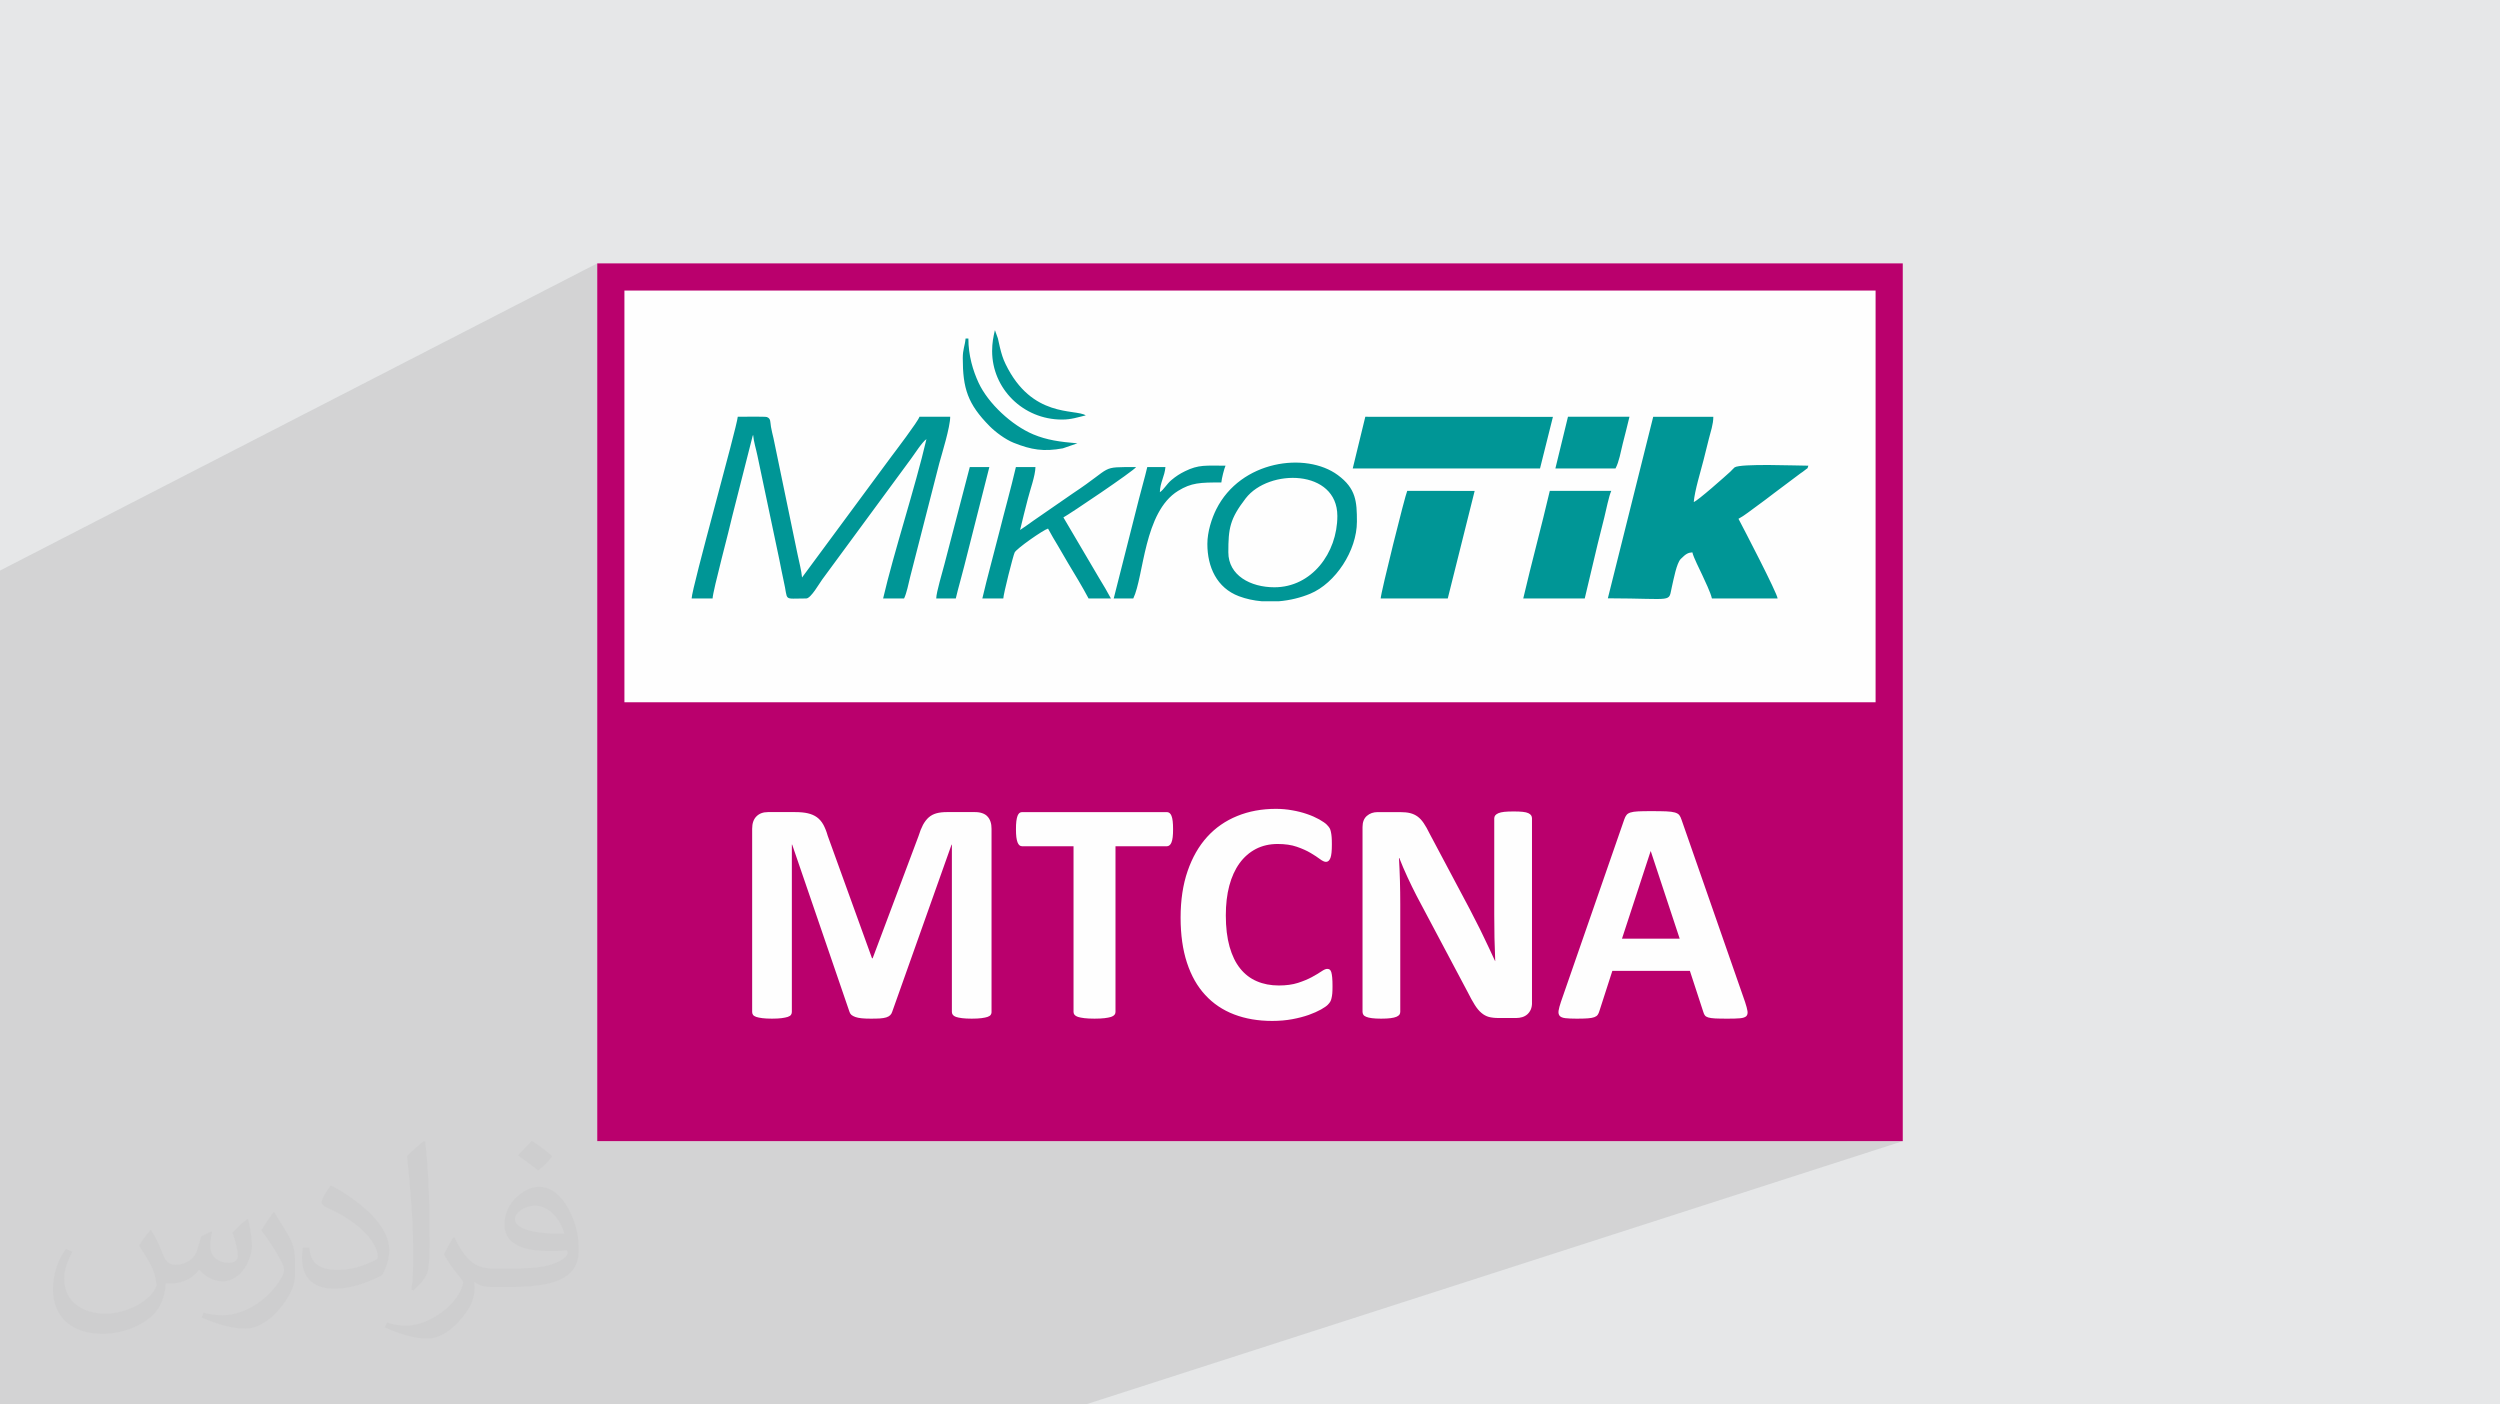 <?xml version="1.0" encoding="UTF-8"?>
<!DOCTYPE svg PUBLIC "-//W3C//DTD SVG 1.1//EN" "http://www.w3.org/Graphics/SVG/1.1/DTD/svg11.dtd">
<!-- Creator: CorelDRAW 2020 (64-Bit) -->
<svg xmlns="http://www.w3.org/2000/svg" xml:space="preserve" width="94.192mm" height="52.917mm" version="1.1" style="shape-rendering:geometricPrecision; text-rendering:geometricPrecision; image-rendering:optimizeQuality; fill-rule:evenodd; clip-rule:evenodd"
viewBox="0 0 9404.92 5283.66"
 xmlns:xlink="http://www.w3.org/1999/xlink"
 xmlns:xodm="http://www.corel.com/coreldraw/odm/2003">
 <defs>
  <style type="text/css">
   <![CDATA[
    .fil3 {fill:#FEFEFE}
    .fil4 {fill:#009696}
    .fil6 {fill:#BA006D}
    .fil0 {fill:#E6E7E8}
    .fil5 {fill:#BA006D;fill-rule:nonzero}
    .fil2 {fill:#373435;fill-opacity:0.031}
    .fil1 {fill:#2B2A29;fill-opacity:0.102}
   ]]>
  </style>
 </defs>
 <g id="Layer_x0020_1">
  <polygon class="fil0" points="-0,0 9404.92,0 9404.92,5283.66 -0,5283.66 "/>
  <polygon class="fil1" points="581.07,5283.66 580.58,5283.66 561.51,5283.66 399.39,5283.66 285.71,5283.66 285.68,5283.66 251.08,5283.66 230.34,5283.66 178.98,5283.66 150.29,5283.66 -0,5283.66 -0,5240.64 -0,5234.21 -0,5233.83 -0,5213.02 -0,5212.99 -0,5201.57 -0,5160.64 -0,5156.83 -0,5128.19 -0,5115.47 -0,5115.38 -0,5099.65 -0,5066.53 -0,5063.68 -0,5062.45 -0,5049.96 -0,5034.47 -0,4986.87 -0,4986.83 -0,4945.47 -0,4934.34 -0,4917.9 -0,4909.19 -0,4903.24 -0,4852.33 -0,4798.87 -0,4713.95 -0,4635.03 -0,4634.6 -0,4628.36 -0,4621.59 -0,4621.05 -0,4562.57 -0,4531.7 -0,4511.69 -0,4500 -0,4418.35 -0,4417.9 -0,4309.11 -0,4270.19 -0,4257.33 -0,4242.09 -0,4223.41 -0,4219.01 -0,4207.26 -0,4147.37 -0,4119.15 -0,4087.44 -0,4071.17 -0,4068.52 -0,4056.76 -0,3978.14 -0,3975.51 -0,3925.72 -0,3906.4 -0,3906.35 -0,3854.99 -0,3842.3 -0,3838.49 -0,3835.59 -0,3808.6 -0,3806.48 -0,3795.79 -0,3795.45 -0,3787.37 -0,3773.91 -0,3763.6 -0,3756.05 -0,3745.99 -0,3744.49 -0,3730.81 -0,3715.6 -0,3709.05 -0,3701.12 -0,3689.86 -0,3673.96 -0,3672.54 -0,3640.28 -0,3619.54 -0,3619.29 -0,3579.82 -0,3542.82 -0,3528.6 -0,3513.57 -0,3499.86 -0,3476.52 -0,3460.62 -0,3457.96 -0,3436.39 -0,3431.5 -0,3419.93 -0,3373.13 -0,3315.73 -0,3275.06 -0,3238.24 -0,3229.87 -0,3191.21 -0,3170.98 -0,3151.81 -0,3089.13 -0,3056.43 -0,3034.3 -0,3025.26 -0,3011.39 -0,3007.05 -0,2992.85 -0,2992 -0,2990.43 -0,2952.46 -0,2904.7 -0,2287.1 -0,2146.41 2246.71,990.73 2246.71,1145.06 2349.02,1093.05 2349.02,1773.24 2775.4,1567.87 2783.95,1567.82 2797.64,1567.7 2814.65,1567.57 2833.12,1567.49 2851.22,1567.52 2867.1,1567.72 2878.91,1568.15 2884.82,1568.85 2889.85,1571.34 2893.39,1574.41 2895.75,1578.07 2897.21,1582.33 2898.11,1587.24 2898.73,1592.79 2899.38,1599 2900.36,1605.89 2901.54,1612.37 2902.67,1617.99 2903.4,1621.37 3632.45,1273.42 3642.97,1273.42 3643.17,1285.37 3643.37,1289.29 3742.86,1241.88 3754.01,1272.79 3754.89,1277.08 3755.74,1281.2 3756.6,1285.23 3757.48,1289.28 3758.41,1293.41 3759.41,1297.71 3760.5,1302.26 3761.71,1307.14 3764.04,1316.26 3766.3,1324.67 3768.57,1332.57 3770.94,1340.1 3773.5,1347.43 3776.31,1354.74 3779.49,1362.18 3783.09,1369.92 3802.33,1405.45 3822.8,1435.79 3844.22,1461.35 3866.31,1482.61 3888.79,1499.98 3911.42,1513.93 3933.89,1524.89 3955.95,1533.32 3977.32,1539.65 3997.72,1544.32 4016.89,1547.8 4034.55,1550.5 4050.43,1552.9 4064.25,1555.42 4075.74,1558.5 4084.64,1562.6 3909.95,1642.74 3915.75,1644.7 3925.39,1647.65 3935.08,1650.33 3944.87,1652.76 3954.77,1654.96 3964.81,1656.95 3975.01,1658.76 3985.4,1660.4 3996,1661.88 4006.84,1663.24 4017.95,1664.48 4029.34,1665.64 4041.05,1666.73 4053.09,1667.76 3856.8,1757.15 3895.34,1757.15 3894.99,1763.57 3894.25,1770.4 3893.17,1777.56 3891.76,1785.01 3890.1,1792.68 3888.22,1800.52 3886.17,1808.48 3883.97,1816.5 3881.69,1824.52 3879.37,1832.48 3877.04,1840.33 3874.75,1848.01 3872.55,1855.46 3870.47,1862.64 3868.57,1869.47 3866.89,1875.91 3864.94,1883.64 3863,1891.27 3861.08,1898.82 3859.88,1903.55 4169.83,1764.09 4178.7,1761.26 4188.59,1759.33 4200.06,1758.11 4213.73,1757.45 4230.21,1757.17 4250.07,1757.13 4273.92,1757.15 4269.4,1761.68 4260.15,1769.21 4246.83,1779.3 4230.08,1791.52 4214.6,1802.55 4315.99,1757.15 4384.33,1757.15 4382.62,1769.77 4379.94,1781.58 4376.61,1792.89 4373.03,1803.97 4370.73,1811.3 4467.26,1768.35 4476.22,1764.57 4484.8,1761.39 4493.1,1758.76 4501.24,1756.64 4509.3,1754.96 4517.42,1753.7 4525.7,1752.77 4534.24,1752.15 4543.14,1751.78 4552.53,1751.6 4562.5,1751.57 4573.17,1751.63 4584.64,1751.74 4597.03,1751.84 4610.43,1751.89 4608.38,1756.98 4606.05,1764.08 4603.58,1772.59 4601.14,1781.88 4598.88,1791.39 4596.94,1800.47 4595.87,1806.45 5136.22,1567.87 5842.04,1568.18 5835.31,1595.1 5898.64,1567.87 6130,1567.87 6127.01,1580.46 6123.9,1593.23 6120.7,1606.09 6119.65,1610.28 6219.39,1567.87 6445.49,1567.87 6445.03,1578.59 6443.77,1589.27 6441.88,1599.88 6439.51,1610.38 6436.85,1620.76 6434.03,1630.99 6431.24,1641.06 6428.66,1650.92 6426.29,1660.39 6423.84,1670.15 6421.34,1680.16 6418.8,1690.31 6416.26,1700.54 6413.7,1710.76 6411.16,1720.89 6408.68,1730.87 6406.53,1739.25 6404.15,1748.21 6401.59,1757.66 6398.89,1767.53 6396.1,1777.73 6393.25,1788.18 6390.41,1798.8 6387.6,1809.51 6385.89,1816.21 6525.52,1758.34 6531.85,1755.73 6542.1,1753.66 6555.74,1752.04 6572.25,1750.85 6591.1,1750.04 6611.78,1749.55 6633.75,1749.34 6656.49,1749.35 6679.47,1749.55 6702.17,1749.88 6724.06,1750.29 6744.62,1750.74 6763.32,1751.17 6779.64,1751.54 6793.05,1751.79 6803.02,1751.89 6801.31,1756.85 6800.39,1759.81 6799.87,1761.35 6799.32,1762.11 6798.36,1762.69 6796.58,1763.69 6793.6,1765.74 6789.01,1769.43 6786.54,1771.49 6784.54,1773.06 6782.85,1774.29 6781.32,1775.33 6779.81,1776.32 6778.15,1777.41 6776.18,1778.75 6773.76,1780.46 6769.19,1783.82 6764.91,1786.99 6760.83,1790.04 6756.89,1793.02 6752.99,1795.96 6749.03,1798.95 6744.97,1802.03 6740.7,1805.25 6732.2,1811.62 6723.97,1817.78 6715.91,1823.82 6707.92,1829.8 6699.9,1835.82 6691.73,1841.94 6683.32,1848.25 6674.58,1854.81 6665.91,1861.35 6657.48,1867.77 6649.23,1874.07 6641.11,1880.27 6633.03,1886.39 6624.93,1892.43 6616.75,1898.42 6608.44,1904.35 6600.19,1910.28 6591.81,1916.49 6583.31,1922.85 6574.74,1929.2 6566.1,1935.41 6557.43,1941.32 6548.77,1946.8 6540.12,1951.71 6544.87,1960.74 6551.81,1974.01 6560.6,1990.88 6570.87,2010.72 6582.31,2032.89 6594.58,2056.79 6607.31,2081.76 6620.19,2107.18 6632.86,2132.43 6644.99,2156.88 6656.24,2179.89 6666.27,2200.84 6674.73,2219.09 6681.29,2234.03 6685.61,2245 6687.34,2251.4 4331.55,3183.59 4366.38,3183.59 4654.3,3069.8 4646.12,3073.27 4638.08,3076.91 4630.19,3080.76 4622.45,3084.8 4614.86,3089.02 4607.41,3093.46 4600.12,3098.07 4592.97,3102.89 4585.97,3107.89 4579.12,3113.11 4572.41,3118.51 4565.86,3124.11 4559.45,3129.91 4553.19,3135.91 4547.08,3142.1 4541.12,3148.5 4535.31,3155.1 4529.66,3161.89 4524.19,3168.87 4518.87,3176.04 4513.72,3183.41 4508.71,3190.96 4503.89,3198.71 4499.22,3206.65 4494.71,3214.77 4490.36,3223.09 4486.18,3231.6 4482.16,3240.29 4478.31,3249.18 4474.61,3258.27 4471.08,3267.53 4467.71,3277 4464.52,3286.64 4461.9,3295.23 4743.13,3185.62 4752.92,3182.39 4763.02,3179.74 4773.42,3177.68 4784.13,3176.2 4795.14,3175.31 4806.45,3175.01 4816.74,3175.17 4826.65,3175.66 4836.18,3176.48 4845.33,3177.62 4851.59,3178.67 5160.56,3058.62 5155.63,3060.6 5150.95,3063.02 5146.52,3065.88 5142.33,3069.18 5138.47,3072.93 5135.12,3077.1 5132.28,3081.72 5129.96,3086.78 5128.17,3092.27 5126.88,3098.21 5126.11,3104.58 5125.85,3111.39 5125.85,3254.43 5639.12,3058.31 5636.91,3059.2 5634.91,3060.13 5633.05,3061.1 5631.33,3062.1 5629.77,3063.13 5628.35,3064.2 5627.09,3065.29 5626,3066.41 5625.07,3067.55 5624.22,3068.79 5623.48,3070.07 5622.85,3071.38 5622.33,3072.73 5621.92,3074.1 5621.63,3075.48 5621.46,3076.91 5621.4,3078.35 5621.4,3249.03 6131.42,3057.41 6129.07,3058.37 6126.91,3059.42 6124.93,3060.56 6123.12,3061.79 6121.5,3063.13 6120.06,3064.57 6118.83,3066.13 6117.63,3067.73 6116.46,3069.45 6115.34,3071.3 6114.27,3073.29 6113.24,3075.39 6112.27,3077.62 6111.35,3079.97 6110.48,3082.42 6048.2,3261.81 6209.58,3202.14 6210.2,3202.14 6318.89,3531.1 5903.17,3679.63 5891.1,3714.41 6065.61,3652.24 6357.26,3652.24 6408.03,3807.67 6408.59,3809.53 6409.21,3811.33 6409.88,3813.03 6410.59,3814.64 6411.36,3816.15 6412.18,3817.57 6413.04,3818.89 6413.94,3820.09 6414.93,3821.27 6416.08,3822.39 6417.38,3823.43 6418.85,3824.4 6420.48,3825.3 6422.27,3826.14 6424.23,3826.92 6426.36,3827.64 6428.78,3828.29 6431.42,3828.89 6434.31,3829.44 6437.43,3829.93 6440.81,3830.36 6444.43,3830.73 6448.32,3831.05 6452.47,3831.31 6456.9,3831.53 6461.77,3831.71 6467.07,3831.85 6472.8,3831.96 6478.96,3832.04 6485.55,3832.1 6492.56,3832.13 6500,3832.14 6507.09,3832.12 6513.8,3832.06 6520.14,3831.95 6526.09,3831.8 6531.64,3831.6 6536.8,3831.35 6541.56,3831.05 6545.89,3830.69 6549.93,3830.23 6553.65,3829.63 6557.04,3828.87 6560.13,3827.97 5507.11,4190.62 7055.9,4190.62 6899.31,4241.78 7107.05,4241.78 6949.42,4292.93 7158.21,4292.93 4083.97,5283.66 3896.33,5283.66 3710.62,5283.66 2333.2,5283.66 2217.58,5283.66 2188.25,5283.66 2152.47,5283.66 1847.24,5283.66 1731.72,5283.66 1614.55,5283.66 1599.68,5283.66 1504.48,5283.66 1485.74,5283.66 1443.74,5283.66 1413.38,5283.66 1350.8,5283.66 1212.26,5283.66 1205.46,5283.66 1108.06,5283.66 1028.92,5283.66 905.84,5283.66 592.41,5283.66 586.13,5283.66 "/>
  <path class="fil2" d="M568.51 4627.69c17.95,27.21 29.6,53.36 40.96,82.43 8.45,16.91 12.93,48.09 52.57,48.09 11.61,0 28.28,-3.42 43.06,-11.61 16.63,-8.73 29.32,-21.94 35.94,-42l15.85 -53.36 38.57 -19.02 2.64 2.64c-5.27,20.09 -6.59,39.36 -6.59,54.43 0,44.63 38.57,61.56 69.22,61.56 17.95,0 34.09,-8.73 34.09,-25.11 0,-21.13 -8.98,-57.06 -20.62,-89.29 17.95,-17.95 35.94,-35.94 56.53,-50.47l3.17 1.6c8.98,38.04 14,75.56 14,100.66 0,24.57 -10.83,51.79 -19.81,69.49 -18.49,34.87 -51.25,62.62 -90.87,62.62 -30.1,0 -63.65,-15.07 -86.66,-43.06l-1.32 0c-21.66,26.96 -55.22,51.25 -108.86,51.25l-16.63 0c-2.64,35.41 -10.29,60.49 -21.94,82.95 -31.95,62.34 -126.81,106.47 -216.1,106.47 -124.17,0 -186.51,-71.59 -186.51,-166.96 0,-58.91 19.27,-113.6 48.88,-152.42l24.29 10.04c-18.49,35.41 -30.91,68.68 -30.91,101.45 0,89.29 72.66,131.83 156.4,131.83 77.68,0 173.83,-49.41 191.28,-106.72 -6.59,-62.62 -30.1,-91.93 -66.04,-148.99 10.83,-19.02 24.83,-38.04 42.28,-58.38l3.17 0 0 0 0 0 -0.02 -0.09zm1432.13 -336.04c26.15,16.39 51.79,35.66 76.87,57.85 -14,19.81 -31.45,37.79 -53.11,53.64 -25.11,-20.34 -50.19,-37.79 -75.84,-56.27 17.42,-19.55 34.62,-38.29 52.04,-55.22l0 0 0 0 0 0 0 0 0 0 0.03 0zm13.47 244.11c-42.28,0 -76.87,27.75 -76.87,48.34 0,44.13 84.53,57.85 185.72,57.31 -12.68,-51.79 -57.06,-105.68 -108.86,-105.68l0.01 0.03zm-94.86 236.19c54.96,0 103.04,-1.6 139.74,-10.83 40.96,-10.29 75.56,-30.91 75.56,-45.17 0,-3.7 0,-8.19 -1.32,-11.89 -22.98,2.11 -49.41,2.11 -72.38,2.11 -74.49,0 -131.55,-16.91 -154.02,-58.66 -5.55,-11.61 -9.51,-24.57 -9.51,-39.36 0,-40.43 17.42,-79.79 48.09,-107 25.61,-22.45 53.89,-36.44 82.67,-36.44 52.04,0 93.51,41.75 122.57,107.54 15.85,35.94 26.68,77.4 26.68,129.72 0,34.87 -9.51,64.19 -31.17,85.85 -40.43,39.11 -114.92,53.89 -229.04,53.89l-51.79 0 0 0 -13.47 0c-28.28,0 -48.62,-5.02 -64.72,-17.42l-2.64 0c0.79,6.59 1.32,12.93 1.32,19.02 0,25.61 -8.45,58.38 -25.61,84.53 -50.72,75.3 -105.68,108.04 -153.24,108.04 -48.09,0 -107,-18.49 -160.11,-42.54l9.51 -18.49c17.17,7.13 40.96,11.89 73.7,11.89 85.85,0 198.66,-82.43 212.66,-163 -3.17,-6.59 -8.98,-15.32 -17.17,-24.57 -25.11,-29.85 -40.96,-54.68 -55.75,-80.83 12.68,-25.11 24.29,-45.17 35.13,-63.4l4.49 -0.53c36.72,74.77 69.99,117.55 144.23,117.55l11.61 0 0 0 53.89 0 0 0 0 0 0 0 0 0 0 0 0.09 0.01zm-371.98 79c6.34,-34.34 6.87,-72.91 6.87,-108.86l0 -53.36c0,-99.6 -12.68,-244.36 -22.98,-338.68 17.95,-19.27 43.06,-42 62.87,-57.31l5.81 1.6c13.47,118.62 16.63,256 16.63,383.06 0,33.3 -1.32,65.79 -4.49,89.55 -1.85,30.1 -19.27,52.83 -56.53,87.7l-8.19 -3.7zm-382.8 -157.19c1.85,46.77 24.83,83.49 105.15,83.49 49.93,0 92.19,-12.93 138.96,-35.13 8.45,-3.7 12.93,-8.73 12.93,-12.93 0,-29.32 -22.45,-68.15 -60.23,-103.55 -36.72,-33.3 -85.34,-62.62 -130.76,-82.18 -15.6,-6.59 -20.62,-13.47 -20.62,-20.09 0,-13.47 17.95,-41.75 32.77,-62.09l5.02 -0.53c52.04,27.21 110.17,67.64 153.24,112.53 39.11,41.47 63.4,83.49 63.4,129.19 0,33.81 -10.29,65.51 -26.96,95.11 -57.06,28.79 -117.83,50.72 -178.06,50.72 -73.17,0 -123.1,-34.34 -123.1,-114.92 0,-8.73 0,-22.19 3.17,-39.64l25.11 0 0 0 0 0 0 0 0 0 0 0 -0.02 0zm-132.37 -132.9l45.45 73.45c16.63,27.21 32.23,56.81 32.23,103.55l0 59.7c0,48.34 -30.91,100.13 -80.83,151.38 -39.11,34.62 -73.7,49.41 -105.68,49.41 -47.55,0 -101.98,-14.79 -164.85,-41.75l7.13 -18.49c19.81,5.27 42.79,9.77 71.06,9.77 90.36,-0.53 182.8,-66.57 225.08,-147.15 5.02,-9.26 6.87,-17.95 6.87,-24.04 0,-9.26 -5.02,-19.55 -8.98,-28.79 -22.98,-43.31 -48.62,-82.95 -76.87,-119.68 14.79,-23.25 29.6,-45.7 45.7,-67.9l3.7 0.53 0 0 0 0 0 0 0 0 0 0 -0.02 0.01z"/>
  <g id="_2650146931856">
   <polygon class="fil3" points="2297.87,990.73 7158.21,990.73 7158.21,4292.93 2246.71,4292.93 2246.71,990.73 "/>
   <path class="fil4" d="M6048.72 2250.81c255.93,0.59 226.21,18.02 241.14,-44.58 6.22,-26.06 17.14,-87.42 33.18,-103.54 19.58,-19.64 27.33,-23.45 43.56,-24.78 4.81,20.65 27.53,63.76 36.72,84.19 10.63,23.73 31.23,64.98 36.89,89.3l247.11 0c-1.73,-20.79 -128.27,-263.89 -147.22,-299.7 23,-12.17 46.54,-32.06 68.32,-47.36 22.44,-15.77 42.64,-31.91 66.14,-49.54 23.88,-17.91 43,-32.25 66.12,-49.56 11.74,-8.83 20.42,-15.54 33.07,-24.78 7.19,-5.23 7.89,-4.78 15.25,-11.03 14.74,-12.59 8.07,-1.08 14.01,-17.54 -43.09,0 -255.15,-8.91 -277.5,6.45 -2.78,1.9 -11.65,11.99 -15.76,15.79 -19.07,17.54 -123.94,110.75 -137.89,114.49 3.62,-43.64 26.03,-114.72 36.8,-157.74 6.57,-26.31 13.78,-55.2 19.98,-79.95 6.5,-26.03 16.83,-54.4 16.83,-83.05l-226.1 0 -170.67 682.95zm-2316.38 -930.06c0,140.63 115.7,257.64 262.9,257.64 35.59,0 60.54,-9.06 89.39,-15.79 -40.01,-25.38 -202.64,11.51 -301.54,-192.69 -10.27,-21.19 -15,-37.39 -21.39,-62.77 -3.39,-13.55 -5.29,-22.64 -7.7,-34.35l-11.14 -30.91c-5.83,25 -10.52,47.64 -10.52,78.87zm-110.41 26.28c0,113.81 18.18,172.49 101.19,256.36 21.65,21.9 59.04,49.87 90.16,62.3 67.25,26.88 113.16,34.06 185.07,20.97l54.75 -18.9c-65.18,-5.4 -114.89,-12.16 -166.1,-33.7 -81.08,-34.11 -169.56,-116.46 -205.58,-194.04 -20.99,-45.23 -38.44,-102.43 -38.44,-166.6l-10.52 0c-2.3,27.5 -10.52,40.03 -10.52,73.61zm-99.9 904.37l73.61 0c9.68,-41.5 21.51,-80.34 31.55,-120.91l94.66 -373.34 -73.61 0 -95.71 367c-7.39,29.54 -29.96,102.78 -30.5,127.25zm2329.25 -488.99l226.13 0c13.78,-26 19.21,-61 27.36,-93.58 7.92,-31.66 17.48,-67.7 25.23,-100.97l-231.36 0 -47.36 194.55zm-1487.97 89.39l-2.89 11.29 2.89 -11.29zm0 0c0.8,-36.33 18.11,-59.69 21.02,-94.66l-68.35 0c-9.68,41.5 -21.5,80.35 -31.57,120.94l-94.63 373.31 73.61 0c40.29,-83.96 39.38,-325.19 168.44,-404.69 50.38,-31.03 83.22,-31.71 162.83,-31.71 1.19,-14.51 10.8,-52.76 15.76,-63.11 -74.4,0 -100.69,-4.61 -152.63,20.91 -19.63,9.65 -34.09,19.04 -50.91,33.18 -18.62,15.68 -27.79,35.26 -43.57,45.83zm-667.78 399.6l78.87 0c0.37,-16.63 36.83,-160.8 42.64,-172.94 7.13,-14.91 108.27,-85.32 125.63,-89.95 12.08,22.86 23.79,42.18 36.52,63.39 13.5,22.55 24.58,42.78 38.73,66.4 26.93,44.92 53.27,87.84 77.23,133.1l84.13 0c-14.54,-27.44 -27.67,-48.97 -44.36,-76.57l-134.43 -228.38c23.03,-12.2 263.09,-173.88 273.42,-189.29 -138.93,0 -82.02,-4.15 -237.66,98.85l-149.2 103.17c-18.27,13.29 -31.97,22.83 -49.54,34.6 9.2,-39.55 18.92,-76.35 29.37,-117.86 8.35,-33.18 27.73,-85.66 28.46,-118.76l-73.61 0c-19.38,83.2 -42.33,164.05 -63.08,247.15 -20.8,83.05 -43.73,163.91 -63.11,247.11zm2034.87 0l231.35 0 48.38 -203.99c7.98,-31.77 16.89,-67.65 25.24,-100.97 5.99,-24.08 17.45,-81.48 26.28,-99.9l-231.36 0c-31.34,134.5 -68.66,270.74 -99.89,404.86zm-935.94 -42.07c-90.27,0 -173.51,-44.86 -173.51,-131.43 0,-90.16 5.54,-125.5 65.18,-202.98 87.3,-113.42 344.94,-110.21 344.94,66.26 0,139.78 -97.14,268.15 -236.61,268.15zm16.51 52.59l-64.33 0c-29.59,-2.55 -58.58,-8.71 -85.74,-18.92 -83.34,-31.37 -118.82,-110.1 -118.82,-196.67 0,-46.62 16.85,-96.89 33.21,-129.76 92.03,-184.94 337.7,-217.72 457.42,-129.51 68.92,50.78 71.97,99.86 71.97,175.17 0,109.81 -81.16,231.95 -175.62,271.3 -36.33,15.13 -76.86,24.97 -118.08,28.4zm383.1 -10.52l252.38 0 101.14 -404.55 -253.62 -0.31c-8.1,16.86 -99.41,383.05 -99.9,404.86zm-105.15 -488.99l704.56 0 48.55 -194.24 -705.81 -0.31c-15.13,64.95 -31.85,128.21 -47.3,194.55zm-2487.05 488.99l78.87 0c0.63,-27.86 65.63,-269.06 74.04,-309.8l76.72 -301.85c0.34,-0.79 1.02,-2.44 1.73,-3.53 2.15,25.71 11.11,52.87 16.27,78.39l82.35 390.85c5.94,27.76 10.33,54.55 16.02,78.65 18.75,79.64 -5.63,67.3 85.18,67.3 17.56,0 49.98,-57.93 60.09,-71.37l334.27 -454.42c13.98,-18.59 41.16,-62.47 57.82,-73.61 -42.78,183.57 -121.71,422.17 -163,599.4l78.87 0c10.09,-21.05 16.3,-54.57 23.14,-82.01l109.39 -426.92c9.79,-35.74 40.99,-135.71 40.99,-174.61l-115.67 0c-4.38,16.38 -95.09,135.53 -106.68,150.98l-335.01 453.68c-2.15,-25.97 -11.51,-60.09 -17.08,-88.07l-90.27 -435.52c-3.96,-17.77 -6.28,-24.39 -9.54,-43.05 -3.33,-19.3 0.14,-31.15 -15.54,-37.03 -6.25,-2.33 -95.14,-0.99 -109.42,-0.99 -3.33,40.08 -172.62,642.8 -173.53,683.54z"/>
   <path class="fil5" d="M2297.87 990.73l4860.34 0 0 3302.2 -4911.5 0 0 -3302.2 51.16 0zm4758.03 102.32l-4706.87 0 0 3097.57 4706.87 0 0 -3097.57z"/>
   <path class="fil6" d="M2297.87 2641.83l4809.18 0 0 1599.95 -4809.18 0 0 -1599.95zm1432.37 1165.22c0,3.87 -1.02,7.55 -3.26,10.8 -2.23,3.06 -6.3,5.71 -12.02,7.75 -5.71,1.84 -13.46,3.48 -23.06,4.69 -9.59,1.22 -21.81,1.85 -36.49,1.85 -14.48,0 -26.51,-0.63 -36.1,-1.85 -9.6,-1.21 -17.14,-2.86 -22.86,-4.69 -5.49,-2.04 -9.57,-4.69 -11.83,-7.75 -2.43,-3.26 -3.67,-6.93 -3.67,-10.8l0 -629.57 -1.22 0 -223.32 628.94c-1.61,5.12 -4.07,9.4 -7.75,12.87 -3.65,3.45 -8.35,6.11 -14.69,8.15 -6.11,1.84 -14.06,3.26 -23.44,3.87 -9.57,0.63 -21.19,0.83 -34.66,0.83 -13.67,0 -25.09,-0.43 -34.69,-1.45 -9.59,-1.02 -17.53,-2.63 -23.64,-4.89 -6.11,-2.24 -11,-4.89 -14.69,-7.95 -3.47,-3.26 -5.91,-7.13 -7.13,-11.43l-215.56 -628.94 -1.22 0 0 629.57c0,3.87 -1.05,7.55 -3.29,10.8 -2.24,3.06 -6.31,5.71 -12.22,7.75 -6.14,1.84 -13.89,3.48 -23.25,4.69 -9.39,1.22 -21.42,1.85 -36.1,1.85 -14.49,0 -26.51,-0.63 -36.1,-1.85 -9.6,-1.21 -17.34,-2.86 -23.06,-4.69 -5.72,-2.04 -9.8,-4.69 -12.03,-7.75 -2.23,-3.26 -3.25,-6.93 -3.25,-10.8l0 -689.12c0,-20.4 5.28,-35.91 16.1,-46.71 10.8,-10.8 25.09,-16.13 43.22,-16.13l102.8 0c18.33,0 34.26,1.44 47.3,4.49 13.27,3.06 24.67,7.96 34.26,14.89 9.4,6.93 17.54,16.13 23.88,27.55 6.31,11.4 12.02,25.49 16.71,42.22l166.63 460.7 2.44 0 172.54 -459.68c5.09,-16.72 10.8,-30.81 16.91,-42.44 6.34,-11.4 13.47,-20.8 21.62,-27.93 8.18,-7.16 17.96,-12.25 28.97,-15.31 11.23,-3.06 24.27,-4.49 38.96,-4.49l106.06 0c10.8,0 19.97,1.44 27.72,4.3 7.76,2.66 14.29,6.73 19.18,12.22 5.09,5.31 8.78,11.85 11.4,19.57 2.66,7.76 3.87,16.75 3.87,26.74l0 689.12zm682.81 -687.48c0,11.6 -0.39,21.39 -1.41,29.76 -1.02,8.15 -2.47,14.68 -4.5,19.57 -2.04,5.09 -4.47,8.78 -7.55,11 -2.87,2.47 -6.31,3.68 -9.8,3.68l-193.33 0 0 623.46c0,3.87 -1.22,7.55 -3.88,10.8 -2.63,3.06 -6.93,5.71 -12.84,7.75 -5.91,1.84 -14.06,3.48 -24.27,4.69 -10.18,1.22 -22.83,1.85 -37.93,1.85 -15.08,0 -27.73,-0.63 -37.94,-1.85 -10.18,-1.21 -18.33,-2.86 -24.24,-4.69 -5.91,-2.04 -10.21,-4.69 -12.87,-7.75 -2.63,-3.26 -3.87,-6.93 -3.87,-10.8l0 -623.46 -193.34 0c-3.87,0 -7.33,-1.22 -10.18,-3.68 -2.66,-2.23 -5.09,-5.91 -7.13,-11 -1.84,-4.89 -3.47,-11.42 -4.49,-19.57 -1.02,-8.38 -1.42,-18.16 -1.42,-29.76 0,-11.85 0.4,-22.04 1.42,-30.41 1.02,-8.35 2.66,-15.08 4.49,-19.97 2.04,-5.09 4.47,-8.58 7.13,-10.8 2.86,-2.24 6.31,-3.29 10.18,-3.29l544.53 0c3.48,0 6.74,1.05 9.8,3.29 3.08,2.23 5.51,5.71 7.55,10.8 2.04,4.89 3.48,11.62 4.5,19.97 1.02,8.38 1.41,18.56 1.41,30.41zm599.8 592.02c0,9.98 -0.22,18.56 -0.82,25.49 -0.62,6.93 -1.64,13.07 -2.86,17.96 -1.02,5.09 -2.66,9.37 -4.69,13.04 -2.04,3.48 -5.09,7.56 -9.6,12.02 -4.27,4.5 -12.84,10.41 -25.29,17.54 -12.64,6.96 -27.92,13.89 -46.08,20.4 -18.16,6.33 -38.76,11.82 -62.02,16.13 -23.22,4.26 -48.52,6.53 -75.65,6.53 -52.82,0 -100.54,-8.18 -143.17,-24.5 -42.61,-16.29 -78.93,-40.76 -108.69,-73.21 -29.99,-32.42 -52.82,-72.79 -68.75,-121.54 -15.91,-48.55 -23.85,-105.04 -23.85,-169.48 0,-65.66 8.77,-123.99 26.31,-174.98 17.54,-50.97 42.02,-93.81 73.41,-128.5 31.4,-34.65 69.15,-60.76 113.19,-78.7 43.85,-17.96 92.4,-26.93 145.42,-26.93 21.41,0 42.01,1.84 62.01,5.51 19.97,3.45 38.33,8.15 55.25,14.07 16.95,5.71 32.03,12.44 45.69,19.97 13.47,7.75 23.06,14.29 28.35,19.6 5.32,5.49 8.97,9.98 11,13.44 2.07,3.67 3.68,8.18 4.7,13.67 1.24,5.71 2.26,12.24 2.86,19.8 0.62,7.53 0.82,16.71 0.82,27.92 0,11.83 -0.4,22.04 -1.22,30.38 -0.82,8.38 -2.27,15.11 -4.07,20.2 -2.07,5.09 -4.49,8.97 -7.16,11.23 -2.86,2.44 -6.11,3.65 -9.59,3.65 -5.91,0 -13.44,-3.45 -22.64,-10.38 -9.17,-6.93 -20.99,-14.69 -35.48,-23.25 -14.48,-8.58 -31.82,-16.33 -51.99,-23.25 -20,-6.93 -43.85,-10.41 -71.8,-10.41 -30.58,0 -57.91,6.34 -81.99,18.79 -24.07,12.64 -44.47,30.37 -61.39,53.63 -16.92,23.45 -29.76,51.57 -38.53,84.62 -8.77,32.84 -13.07,70.15 -13.07,111.57 0,45.26 4.69,84.62 14.09,117.86 9.37,33.04 22.63,60.57 39.97,81.98 17.11,21.42 38.14,37.54 62.61,47.96 24.47,10.58 52,15.9 82.58,15.9 27.75,0 51.79,-3.26 72.19,-9.79 20.2,-6.54 37.54,-13.86 52.03,-21.62 14.68,-7.95 26.5,-15.11 35.87,-21.42 9.4,-6.33 16.52,-9.59 21.84,-9.59 3.88,0 7.13,0.82 9.37,2.44 2.47,1.64 4.5,4.69 6.14,9.59 1.42,4.69 2.64,11.43 3.45,20 0.82,8.78 1.24,20.17 1.24,34.66zm750.51 61.82c0,9.17 -1.65,17.31 -4.7,24.66 -3.26,7.13 -7.55,13.05 -13.04,17.94 -5.32,4.69 -11.62,8.17 -18.98,10.4 -7.53,2.24 -14.88,3.26 -22.44,3.26l-67.1 0c-14.07,0 -26.09,-1.42 -36.31,-4.07 -9.98,-2.86 -19.37,-7.95 -27.92,-15.31 -8.77,-7.32 -16.94,-17.31 -24.89,-29.95 -7.95,-12.45 -16.92,-28.78 -26.91,-48.75l-191.92 -361.6c-11.22,-21.61 -22.43,-44.86 -34.06,-69.73 -11.62,-24.89 -21.81,-49.17 -31,-72.62l-1.22 0c1.64,28.78 2.86,57.31 3.67,85.86 0.82,28.35 1.22,57.94 1.22,88.13l0 404.8c0,3.87 -1.02,7.56 -3.26,10.83 -2.26,3.06 -6.14,5.69 -11.42,7.95 -5.29,2.24 -12.65,3.88 -21.82,5.09 -9.2,1.22 -21.02,1.85 -35.31,1.85 -14.06,0 -25.68,-0.63 -34.85,-1.85 -9.2,-1.21 -16.33,-2.86 -21.42,-5.09 -5.32,-2.04 -8.97,-4.89 -10.8,-7.95 -2.04,-3.28 -3.06,-6.96 -3.06,-10.83l0 -695.03c0,-18.75 5.48,-32.81 16.49,-42.21 10.84,-9.4 24.27,-14.09 40.4,-14.09l84.22 0c15.11,0 27.95,1.25 38.33,3.87 10.41,2.66 19.61,6.96 27.75,12.87 8.15,5.91 15.91,14.26 23.04,24.87 7.16,10.4 14.48,23.64 22.04,39.15l150.3 282.87c8.77,17.14 17.34,34.06 25.91,50.58 8.55,16.51 16.92,33.04 24.67,49.56 7.95,16.51 15.71,32.81 23.25,48.74 7.75,16.11 15.08,32.03 22.24,47.93l0.59 0c-1.21,-27.95 -2.23,-57.11 -2.86,-87.3 -0.59,-30.38 -0.82,-59.33 -0.82,-86.88l0 -363.02c0,-3.87 1.25,-7.53 3.67,-10.8 2.24,-3.06 6.34,-5.92 11.83,-8.35 5.71,-2.47 13.07,-4.1 22.24,-5.12 9.17,-1.02 21.02,-1.42 35.28,-1.42 13.66,0 25.09,0.4 34.26,1.42 9.2,1.02 16.13,2.66 21.22,5.12 4.89,2.43 8.57,5.29 10.41,8.35 2.04,3.28 3.06,6.73 3.06,10.8l0 695.06zm801.68 -3.48c4.69,14.29 7.75,25.69 9,34.07 1.22,8.34 -0.43,14.68 -4.69,18.95 -4.5,4.1 -12.25,6.73 -23.45,7.75 -11,1.02 -26.51,1.45 -45.89,1.45 -20.4,0 -36.3,-0.2 -47.53,-0.83 -11.42,-0.62 -19.97,-1.84 -26.11,-3.67 -5.91,-1.84 -9.98,-4.27 -12.42,-7.55 -2.46,-3.06 -4.49,-7.33 -5.91,-12.42l-50.77 -155.42 -291.65 0 -48.74 151.12c-1.65,5.72 -3.68,10.41 -6.34,14.09 -2.44,3.87 -6.73,6.73 -12.45,8.97 -5.68,2.24 -13.86,3.68 -24.47,4.5 -10.57,0.79 -24.46,1.22 -41.58,1.22 -18.36,0 -32.65,-0.63 -43.03,-1.85 -10.41,-1.21 -17.54,-4.07 -21.42,-8.57 -4.07,-4.69 -5.51,-11.2 -4.29,-19.58 1.24,-8.37 4.29,-19.37 8.97,-33.44l238.23 -686.28c2.24,-6.71 5.09,-12.22 8.35,-16.3 3.06,-4.3 8.17,-7.36 15.11,-9.6 7.13,-2.23 16.71,-3.67 29.17,-4.26 12.22,-0.63 28.55,-0.83 48.94,-0.83 23.45,0 42.22,0.2 56.08,0.83 14.09,0.59 24.89,2.04 32.65,4.26 7.75,2.24 13.23,5.52 16.71,9.8 3.26,4.49 6.31,10.4 8.57,17.93l239 685.66zm-354.84 -567.78l-0.62 0 -107.68 328.96 216.99 0 -108.7 -328.96z"/>
  </g>
 </g>
</svg>

